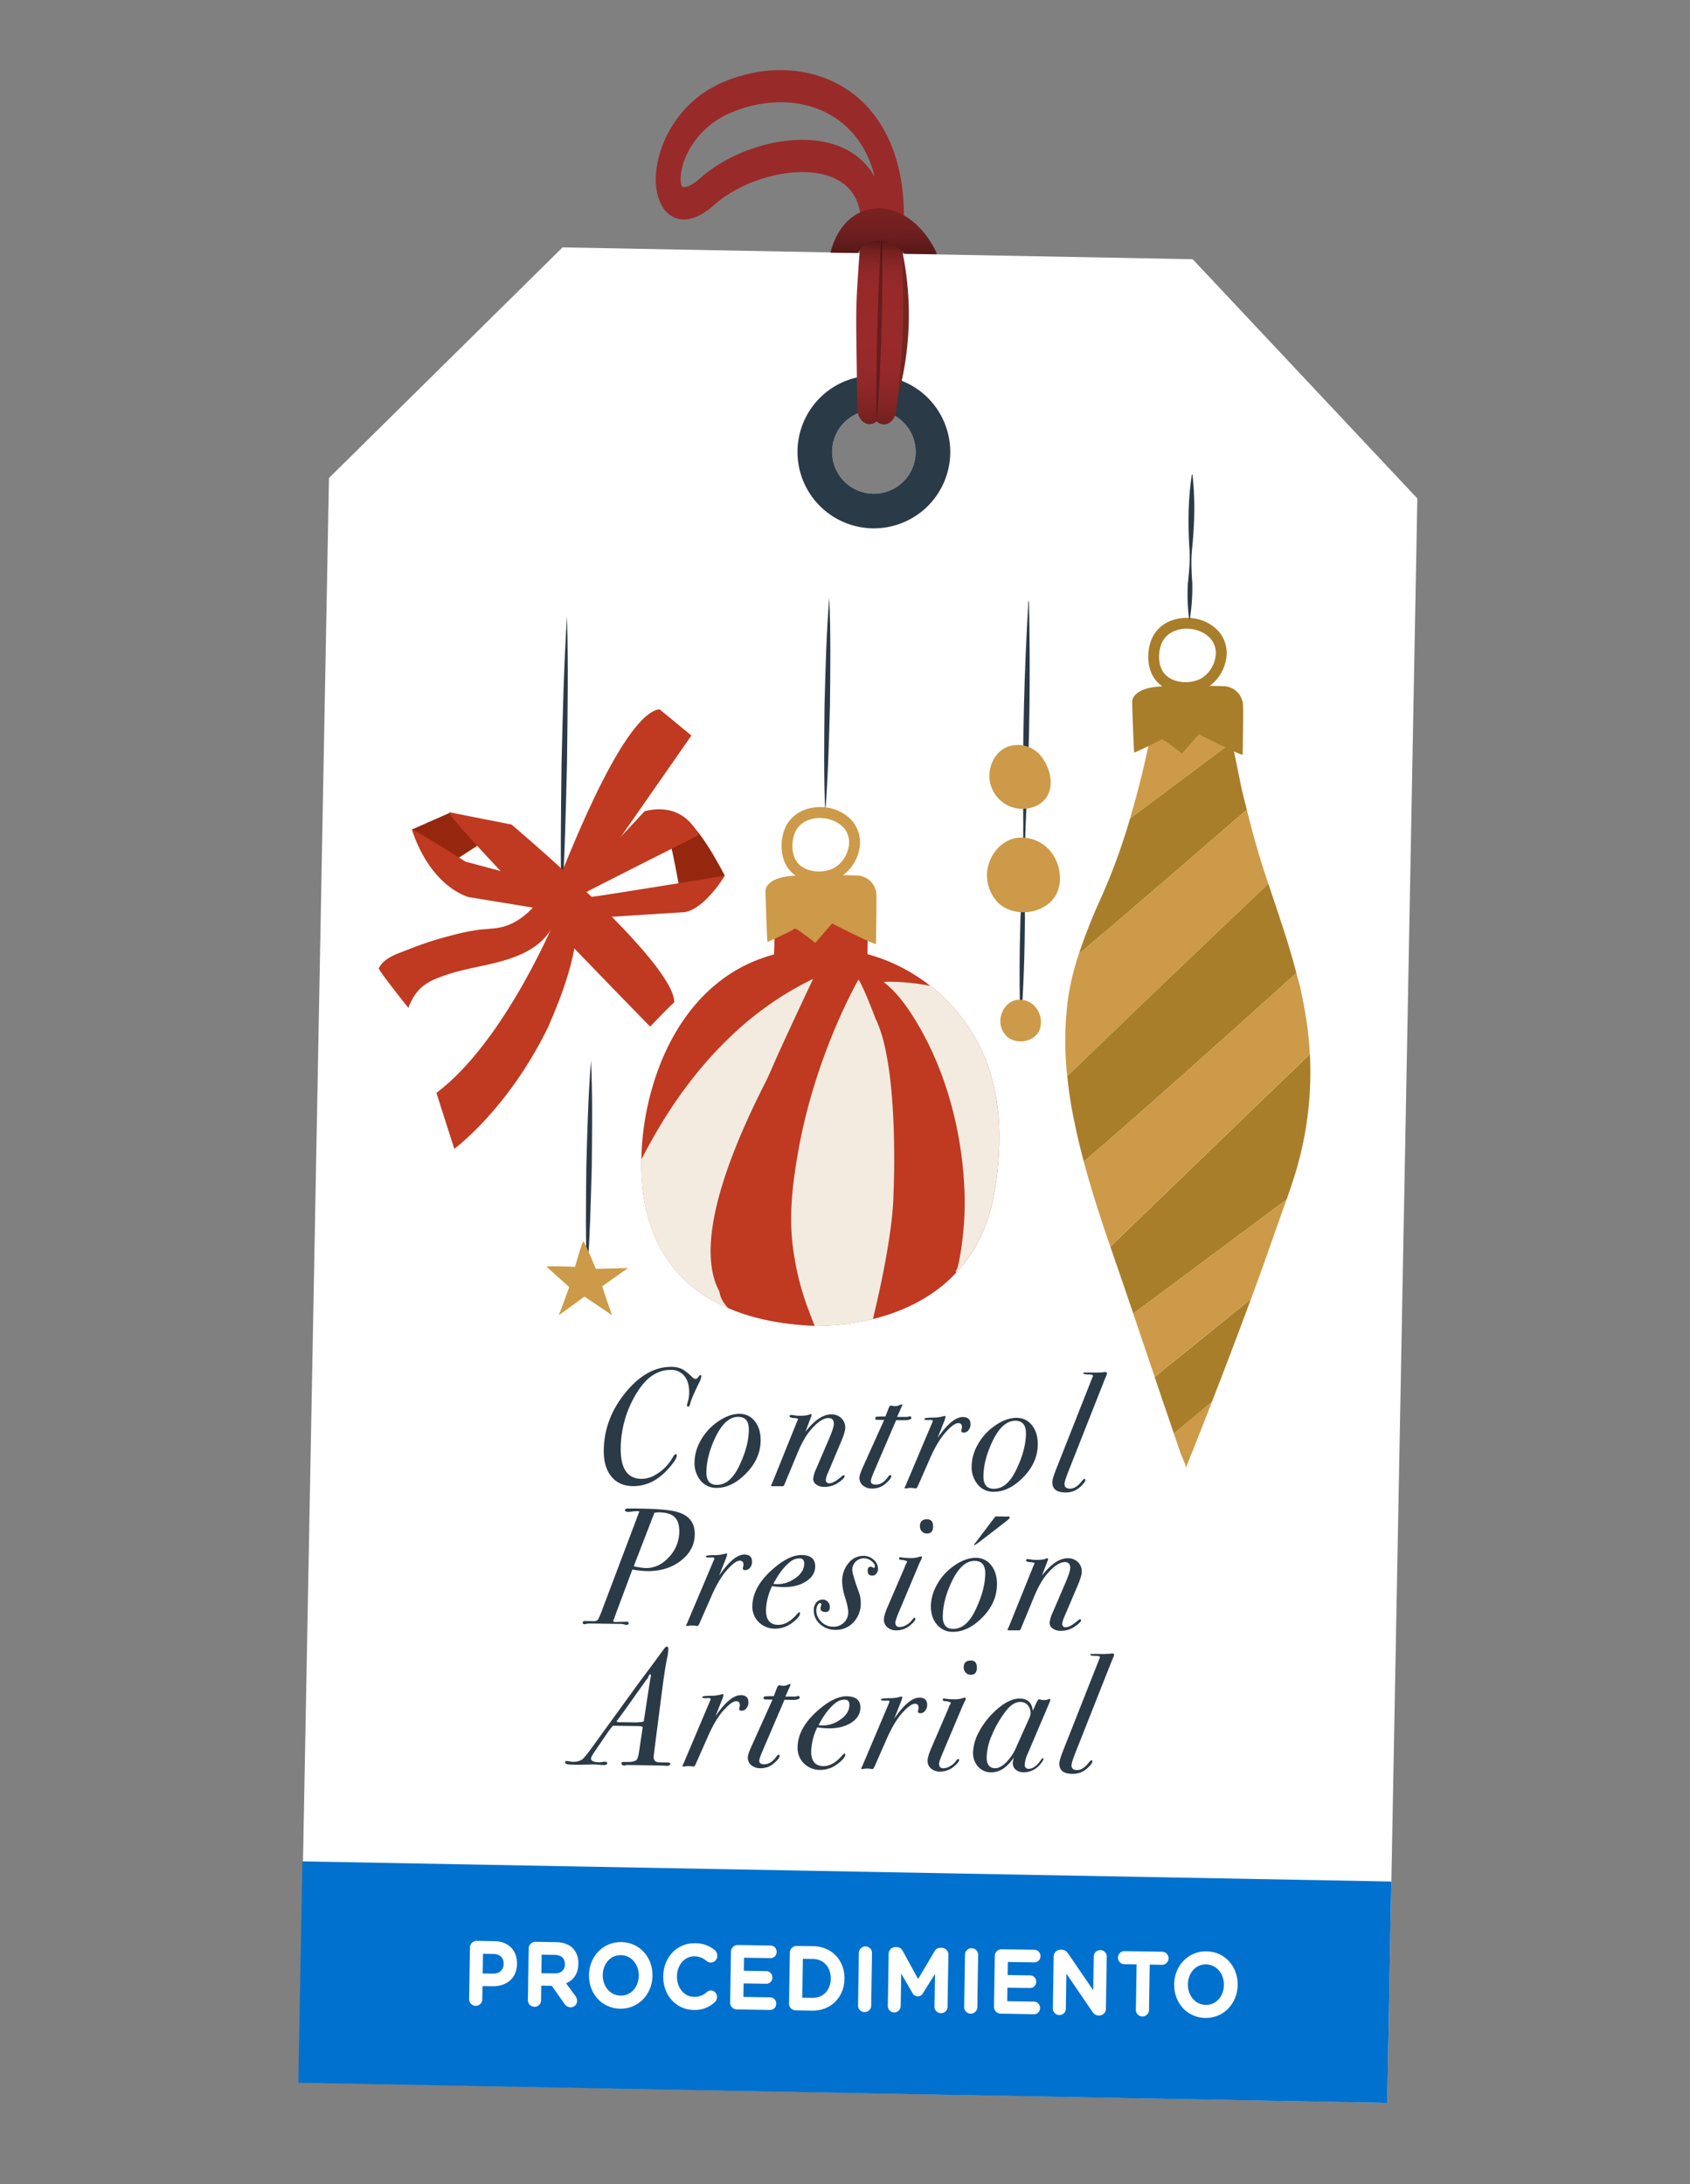 <svg id="Layer_1" data-name="Layer 1" xmlns="http://www.w3.org/2000/svg" xmlns:xlink="http://www.w3.org/1999/xlink" viewBox="0 0 1000 1292"><rect x="0" y="0" width="1000" height="1292" fill="#808080" stroke="none"/><defs><style>.cls-1{fill:#fff;}.cls-2{fill:#2b3a47;}.cls-3{fill:#cc9a48;}.cls-4{fill:#a87e2a;}.cls-5{fill:#bf3a21;}.cls-6{fill:#f3ebe0;}.cls-7{fill:#95270f;}.cls-8{fill:#732520;}.cls-9{fill:url(#linear-gradient);}.cls-10{fill:#992a2a;}.cls-11{fill:url(#linear-gradient-2);}.cls-12{fill:url(#linear-gradient-3);}.cls-13{fill:#0071ce;}</style><linearGradient id="linear-gradient" x1="562.96" y1="225.35" x2="562.96" y2="110.6" gradientTransform="matrix(1, 0.02, -0.02, 1, -39.97, 18.55)" gradientUnits="userSpaceOnUse"><stop offset="0" stop-color="#691d1d"/><stop offset="0.09" stop-color="#7d2222"/><stop offset="0.21" stop-color="#8d2727"/><stop offset="0.33" stop-color="#962929"/><stop offset="0.51" stop-color="#992a2a"/><stop offset="0.74" stop-color="#972929"/><stop offset="0.82" stop-color="#902828"/><stop offset="0.88" stop-color="#852424"/><stop offset="0.93" stop-color="#742020"/><stop offset="0.97" stop-color="#5e1a1a"/><stop offset="1" stop-color="#4a1414"/></linearGradient><linearGradient id="linear-gradient-2" x1="562.92" y1="224.78" x2="562.92" y2="112.68" gradientTransform="matrix(1, 0.02, -0.02, 1, -39.97, 18.55)" gradientUnits="userSpaceOnUse"><stop offset="0" stop-color="#471414"/><stop offset="0.03" stop-color="#4d1616"/><stop offset="0.16" stop-color="#5d1a1a"/><stop offset="0.31" stop-color="#661c1c"/><stop offset="0.51" stop-color="#691d1d"/><stop offset="0.77" stop-color="#671c1c"/><stop offset="0.86" stop-color="#601b1b"/><stop offset="0.93" stop-color="#551717"/><stop offset="0.98" stop-color="#441313"/><stop offset="1" stop-color="#3d1111"/></linearGradient><linearGradient id="linear-gradient-3" x1="564.79" y1="95.27" x2="564.79" y2="125.84" gradientTransform="matrix(1, 0.02, -0.02, 1, -39.97, 18.55)" gradientUnits="userSpaceOnUse"><stop offset="0" stop-color="#782121"/><stop offset="0.27" stop-color="#742020"/><stop offset="0.54" stop-color="#681d1d"/><stop offset="0.82" stop-color="#541717"/><stop offset="1" stop-color="#421212"/></linearGradient></defs><title>Tarjetas_Regalo_Veris_Finales</title><path class="cls-1" d="M705.73,153.35l-372.87-7L194.66,282.78,176.83,1231.9l644,12.1,17.84-949.12ZM516.62,292.06a24.71,24.71,0,1,1,25.17-24.24A24.7,24.7,0,0,1,516.62,292.06Z"/><path class="cls-2" d="M517.94,222.16a45.2,45.2,0,1,0,44.34,46A45.21,45.21,0,0,0,517.94,222.16Zm-1.32,69.9a24.71,24.71,0,1,1,25.17-24.24A24.7,24.7,0,0,1,516.62,292.06Z"/><path class="cls-3" d="M725.54,426.05l-43.31,1.73a574.21,574.21,0,0,1-13.54,56.38C684.07,472.73,709,454.11,729,439.11,727.44,431.89,726,426,725.54,426.05Z"/><path class="cls-4" d="M734.55,465.94c-.48-2.09-3.18-16-5.54-26.83-20,15-44.94,33.62-60.32,45.05a368.14,368.14,0,0,1-16.89,46.32,338.75,338.75,0,0,0-13.37,33.7c18.21-15.11,64-54.6,99.32-85.2C736.66,474.64,735.55,470.3,734.55,465.94Z"/><path class="cls-3" d="M698.65,860c.47,1.39,3.51,7.17,2.94,8.62,0,0,6.48-16.06,15.58-39.45-8.14,6.8-15.87,13.24-22.59,18.82C695.94,852,697.28,856,698.65,860Z"/><path class="cls-4" d="M694.58,848c6.72-5.58,14.45-12,22.59-18.82,6.75-17.36,14.93-38.73,23.06-60.76-20.75,16.78-42.73,34.58-57,46.19Q688.93,831.27,694.58,848Z"/><path class="cls-3" d="M745.15,506.27c-2.72-9-5.12-18.15-7.4-27.29-35.35,30.6-81.11,70.09-99.32,85.2a152.93,152.93,0,0,0-6.3,25.56,191.75,191.75,0,0,0-.64,46.91c24.33-23.6,82.9-79.65,119-113.84C748.65,517.32,746.83,511.82,745.15,506.27Z"/><path class="cls-4" d="M768.93,685.23a204.8,204.8,0,0,0,6.16-61.59c-36.21,34.84-92.41,89-118.05,113.92,4.1,12,8.29,24,12.3,35.92.41,1.2.82,2.39,1.22,3.6,20.46-15.18,60.35-44.89,90.74-67.52C764.14,701.58,766.83,693.55,768.93,685.23Z"/><path class="cls-3" d="M761.3,709.56c-30.39,22.63-70.28,52.34-90.74,67.52q6.32,18.75,12.7,37.49c14.24-11.61,36.22-29.41,57-46.19,5-13.46,9.88-27.11,14.42-40.21C756.83,721.91,759.1,715.75,761.3,709.56Z"/><path class="cls-4" d="M750.49,522.81c-36.1,34.19-94.67,90.24-119,113.84.52,5.09,1.2,10.17,2,15.21,2,11.87,4.66,23.59,7.78,35.22,23.43-19.52,85.87-75.49,125.82-111.48C762.46,557.7,756.34,540.31,750.49,522.81Z"/><path class="cls-3" d="M773,603.48q-1.41-9.26-3.45-18.4c-.71-3.2-1.65-6.32-2.47-9.48-40,36-102.39,92-125.82,111.48,4.55,17,10,33.79,15.74,50.48,25.64-25,81.84-79.08,118.05-113.92C774.74,617,774.07,610.26,773,603.48Z"/><path class="cls-4" d="M700.94,410.05c-6.51-.12-13.08-2.55-17.23-7.83-5.34-6.79-5.05-17-2.51-23.51h0c2.72-7.07,9-11.79,17.27-12.94,9.26-1.32,18.5,2.22,23.62,9a19.57,19.57,0,0,1,3.36,15.54,24.81,24.81,0,0,1-10.71,16.19A25.6,25.6,0,0,1,700.94,410.05ZM687.2,381c-2,5.07-2.06,12.61,1.57,17.21,5,6.37,16.25,6.72,22.56,2.79a18.15,18.15,0,0,0,7.79-11.89,13.24,13.24,0,0,0-2.16-10.5c-3.68-4.85-10.77-7.46-17.59-6.5-5.87.83-10.31,4.06-12.17,8.89Z"/><path class="cls-4" d="M671.17,445.26c-.4-.62-1.27-30.37-1.27-30.37s0-8.17,17.94-8.86c0,0,22.13-.6,36.27-.09a11.77,11.77,0,0,1,11.43,11.52c.16,8-.24,29-.24,29-1.44.38-25.92-12.13-25.92-12.13l-10,11.46s-11.67-9.42-12.3-8.41S671.17,445.26,671.17,445.26Z"/><path class="cls-2" d="M488.31,480.6c-.93-21.22-.63-42.41-.42-63.6.59-21.19,1.07-42.37,2.81-63.54.93,21.22.62,42.4.41,63.6C490.52,438.24,490,459.43,488.31,480.6Z"/><path class="cls-2" d="M347.34,754.45c-.93-21.21-.62-42.41-.41-63.6.58-21.19,1.06-42.37,2.8-63.53.94,21.21.62,42.4.41,63.59C349.55,712.1,349.06,733.29,347.34,754.45Z"/><path class="cls-2" d="M332.28,537.66c-.78-28.86-.33-57.71,0-86.55.73-28.84,1.35-57.67,3.23-86.49.8,28.87.34,57.71,0,86.55C334.78,480,334.15,508.85,332.28,537.66Z"/><path class="cls-2" d="M703.65,366.44a116.06,116.06,0,0,1-.77-21.47c.8-7.13,1.45-14.27.85-21.43-.83-14.32-.69-28.62,1.53-42.87h.32c1.68,14.33,1.28,28.63-.09,42.9-.87,7.14-.48,14.3,0,21.45A116.08,116.08,0,0,1,704,366.45Z"/><path class="cls-2" d="M603.81,606.3c-.7-20.9-.63-41.8,0-62.67,1.15-20.88,1.83-41.75,1.63-62.65q-.66-62.7,3.08-125.3h.32Q610.28,418.4,607.2,481c-1,20.88-1.09,41.76-.72,62.67-.15,20.88-.88,41.77-2.35,62.63Z"/><path class="cls-3" d="M323.3,749.27c1.65-.45,17,.09,17,.09s4.18-15,4.89-15,7.39,16.28,7.39,16.28l19-.49s-14.85,10.51-15.16,10.71,5.72,17.18,5.72,17.18l-16.29-11s-15.69,11.46-15.27,11,6.26-16.62,6.26-16.62Z"/><path class="cls-5" d="M458.24,544.31c.49,2.85-.56,29.84-.56,29.84l55.41,1,.79-42.15Z"/><path class="cls-3" d="M483.94,522c-6.5-.12-13.06-2.55-17.21-7.83-5.34-6.8-5.05-17-2.51-23.51h0c2.73-7.06,9-11.77,17.27-12.94,9.2-1.33,18.49,2.22,23.62,9a19.55,19.55,0,0,1,3.36,15.56,24.84,24.84,0,0,1-10.72,16.19A25.68,25.68,0,0,1,483.94,522Zm1.69-38.1a19.57,19.57,0,0,0-3.24.19c-5.87.83-10.31,4.07-12.17,8.89h0c-2,5.07-2.05,12.61,1.57,17.22,5,6.35,16.24,6.74,22.55,2.78a18.22,18.22,0,0,0,7.8-11.89A13.22,13.22,0,0,0,500,490.62C496.88,486.54,491.37,484.05,485.63,483.94Z"/><path class="cls-3" d="M454.19,557.25c-.4-.62-1.27-30.37-1.27-30.37s-.05-8.18,17.94-8.86c0,0,22.13-.6,36.27-.1a11.8,11.8,0,0,1,11.44,11.53c.15,8-.25,29-.25,29-1.43.38-25.92-12.14-25.92-12.14l-10,11.47s-11.68-9.42-12.31-8.41S454.19,557.25,454.19,557.25Z"/><path class="cls-5" d="M589,701.94c-3.38,22.58-12.06,39.16-23.22,51-14.45,15.43-32.87,23.32-49.3,27.39a139.25,139.25,0,0,1-34.44,4c-3.21-.06-5-.23-5-.23-18.64-1.24-33.76-4.88-46.14-10.26-43-18.44-52-57.09-51.38-87.71-.13-.13,0-.13,0-.13v-.52a162.5,162.5,0,0,1,6.73-43.11c9.21-31,27.89-59.58,58.26-73a104.17,104.17,0,0,1,105.93,13.83.45.45,0,0,1,.25.14A106,106,0,0,1,576.4,613C592.36,640.22,593.58,671.52,589,701.94Z"/><path class="cls-6" d="M481.15,579.05S465.07,613,457.94,629.2c-2.15,5.11-4.44,10.08-7,14.93-10.84,22.06-42.69,87-25.42,119.6.51.52-.08,4.25,5.35,10.14-43-18.44-52-57.09-51.38-87.71-.13-.13,0-.13,0-.13,1.21-2.55,2.54-5,3.87-7.39,12.67-23.45,28.14-45.3,47.28-63.85A191,191,0,0,1,481.15,579.05Z"/><path class="cls-6" d="M528.71,705.69c-.31,23-8.17,58.15-12.22,74.68a139.25,139.25,0,0,1-34.44,4c-1.1-2.73-2.21-5.58-3.19-8.3a162.22,162.22,0,0,1-10-41c-2-18.57.45-37.32,3.75-55.53,10.34-56.95,35.34-100,35.34-100,3,4,10.12,23.09,10.12,23.09C532.29,631.37,528.71,705.69,528.71,705.69Z"/><path class="cls-6" d="M589,701.94c-3.38,22.58-12.06,39.16-23.22,51-.24-.77-.36-1.29-.24-1.29,1.42,0,3.21-12.81,3.35-13.84a182.06,182.06,0,0,0,1.61-37.42c-1.93-34.27-11.81-70-30.19-99-4.75-7.55-10.27-14.87-17.38-20.4-.25-.27,11.47-.82,27.51,2.18a.45.45,0,0,1,.25.14A106,106,0,0,1,576.4,613C592.36,640.22,593.58,671.52,589,701.94Z"/><polygon class="cls-7" points="267.94 509.71 291.23 494.64 266.49 480.68 243.66 490.75 267.94 509.71"/><path class="cls-5" d="M266.31,480.59c.18.08,36.37,7.19,36.37,7.19s97,81.58,96.28,105.32c-1,.23-14.26,14.23-14.26,14.23S256.17,475.86,266.31,480.59Z"/><path class="cls-5" d="M243.73,490.85c-.54-1.59,31.65,18.85,31.65,18.85l33.08,8.87,33.08,22.62-64.06-10.45S255.32,525.57,243.73,490.85Z"/><path class="cls-7" d="M396.32,498.29c.8,0,6.23,29.86,6.23,29.86l26.33-10.09s-16.74-33-24.53-32.59Z"/><path class="cls-5" d="M381.5,479.85,339.33,525l4.31,4.48c.81-.79,69.73-35.42,69.73-35.42S405.76,473.92,381.5,479.85Z"/><path class="cls-5" d="M350,530.55c1,.22,78.87-12.49,78.87-12.49s-11.54,19.35-23.56,21.52L351.37,543Z"/><path class="cls-5" d="M318.51,533.06c-1,.68-1.92,2.42-2.75,3.35a44.36,44.36,0,0,1-7.32,6.57,31.81,31.81,0,0,1-12.3,5.65c-4.55.91-9.2.89-13.79,1.53a139.58,139.58,0,0,0-14.83,3.13,203.94,203.94,0,0,0-25.85,8.37c-6.27,2.51-14.21,4.66-17.55,11.16-.47.91,17.65,23.59,17.67,23.61-.32-.4,1.07-3.09,1.23-3.46a28.09,28.09,0,0,1,5.23-7.74c4.34-4.45,10.1-6.57,15.86-8.52,12-4.06,24.57-5.38,36.6-9.27,7.2-2.34,14.6-5.76,20.09-11.1,5.24-5.11,8.93-11.89,11.48-18.68Z"/><path class="cls-5" d="M330.54,520.42c.74,0,36.61-97.67,59.67-100.86l18.91,15.57L345.46,526.5S329.81,520.41,330.54,520.42Z"/><path class="cls-5" d="M340.83,547.07l-11.09-5.8s-30.32,74.31-71.5,105.27l10.58,33.09s31.93-23.43,55.71-72.44C324.79,606,342.32,569.18,340.83,547.07Z"/><path class="cls-3" d="M594.85,442.38c-6.21,3.09-9.79,10.82-9.42,17.59a20,20,0,0,0,11.09,16.62c7.74,3.72,18.91,2,23.29-5.94,4-7.34,1.18-16.88-3.65-23.11a17.47,17.47,0,0,0-19.5-5.9A13,13,0,0,0,594.85,442.38Z"/><path class="cls-3" d="M584.16,515.43a23,23,0,0,0,7.13,19.23c10.61,9.21,30.5,5.35,34.9-8.45,2.45-7.65.29-17-4.94-23a22.16,22.16,0,0,0-19-7.59C592.4,496.76,585.23,505.86,584.16,515.43Z"/><path class="cls-3" d="M592,602.53a11.14,11.14,0,0,0-.08,1.52,12.59,12.59,0,0,0,4,9.21c5.92,5.14,17,3,19.48-4.72a14,14,0,0,0-2.76-12.85,12.39,12.39,0,0,0-10.59-4.24C596.63,592.11,592.63,597.19,592,602.53Z"/><path class="cls-8" d="M526.61,149.65c-5.21,43.69-.54,56.76,4.13,86.88a183.51,183.51,0,0,0,3.37-86.89C532.64,147.44,529.59,149,526.61,149.65Z"/><path class="cls-9" d="M534.58,138.62c0-.67,0-1.29.09-2l-25.16-.38c0,.64,0,1.24-.06,1.9L509,144.3c-2.56,35-2.58,35.67-2.11,68.42.11,7.57.25,16.91.38,28.86.06,5.28,3.42,9.44,7.45,9.35a6.26,6.26,0,0,0,4-1.66A6.4,6.4,0,0,0,522,251a7.32,7.32,0,0,0,.93.09c3.65.05,6.87-3.44,7.41-8.27,4.74-42.48,4.28-59.28,3.88-74.1A288.41,288.41,0,0,1,534.58,138.62Z"/><path class="cls-10" d="M511.66,61.53c-20.79-21.15-54.11-26-84.86-12.45-24.42,10.78-37,34.37-38.59,53-.95,11,2,20.28,7.86,24.85,4,3.12,12.84,6.52,26.76-5.88,19.33-17.21,57.71-26.53,76.39-12.28,7.51,5.72,10.86,14.78,10.29,27.55l25.16.38C536.82,96.22,523.42,73.48,511.66,61.53ZM506.73,92.2c-23.89-18.21-68.34-8.13-92.13,13-6.7,6-10.21,5.74-10.92,5.19-.55-.43-1.18-2.7-.86-6.4,1.05-12.13,10.45-28.83,28.59-36.84a75.33,75.33,0,0,1,31.46-6.65c15.33.23,29.47,5.72,39.69,16.1,7.22,7.35,12.25,16.74,15.05,28.08A41.12,41.12,0,0,0,506.73,92.2Z"/><path class="cls-11" d="M521.65,138.38c-1.93,27.27-3.59,75.69-2.94,110.89C521.74,215.73,522.79,162.86,521.65,138.38Z"/><path class="cls-12" d="M507.59,149.71a13.4,13.4,0,0,1,9.62-7.07c5.32-.93,12.19,1.27,18,7.49l19.12.28a11.12,11.12,0,0,0-.76-2.09c-8.72-17.48-23.71-27.15-38.2-24.66-11.49,2-20.19,11.29-23.89,25.53,0,.09,0,.18-.05.28Z"/><path class="cls-2" d="M415,814.11a11.46,11.46,0,0,1-1.44,4.14q-4.35,8.76-5.22,12.31c-.26,1.05-.64,1.57-1.13,1.57s-.73-.34-.72-1a18.32,18.32,0,0,1,.68-2.46,18,18,0,0,0,.62-4.85q.09-6.13-2.8-9.74a9.82,9.82,0,0,0-7.94-3.68q-11.94-.17-20.3,13.66a63.14,63.14,0,0,0-9.46,32.4q-.25,18.19,12.05,18.37a15.54,15.54,0,0,0,8.29-2.25,27.28,27.28,0,0,0,10.25-10.09c.81-1.49,1.5-2.24,2.05-2.23.37,0,.55.27.54.8q0,2.26-5.26,8.1-9.13,10.13-20.8,10-8.17-.12-12.73-5.77t-4.42-15.54q.27-18.6,12.83-34t27.26-15.25a14.25,14.25,0,0,1,6.77,1.58,36.22,36.22,0,0,1,5.63,4.64,2.69,2.69,0,0,0,1.83.92q1.1,0,2.13-1.86a1.09,1.09,0,0,1,.74-.38C414.81,813.41,415,813.65,415,814.11Z"/><path class="cls-2" d="M450.08,852.34q-.16,11.58-10.12,20.76-7.81,7.21-16.17,7.1a11.82,11.82,0,0,1-9.3-4.39,16.2,16.2,0,0,1-3.52-11A26.25,26.25,0,0,1,414.16,853a32.16,32.16,0,0,1,8.23-10.18q8-6.52,15.33-6.42a11.1,11.1,0,0,1,9,4.48Q450.17,845.31,450.08,852.34Zm-7-6.54q.11-7.51-6.14-7.61-7.62-.11-13.39,11.6Q418.1,861,418,870.9q-.1,7.43,6.05,7.52,7.71.11,13-10.52Q443,855.9,443.1,845.8Z"/><path class="cls-2" d="M500.14,844.76c0,1.59-.86,4.34-2.5,8.23L490,871.09a14.75,14.75,0,0,0-1.35,4.26,1.87,1.87,0,0,0,2.12,2.12q2.61,0,7.72-4.44a1.49,1.49,0,0,1,.75-.29c.37,0,.56.17.55.5q0,1.2-3.11,3.43a14.82,14.82,0,0,1-8.94,2.94A7.89,7.89,0,0,1,483,878.2a4.06,4.06,0,0,1-1.81-3.46,19.32,19.32,0,0,1,1.83-6l7.59-17.7q2.76-6.44,2.79-8.72c0-2.26-1-3.4-3.17-3.43q-4.21-.06-10,6.39-4.4,4.9-8.1,13.76l-7.79,18.7c-.32,1-.72,1.48-1.21,1.47l-2,0-1.1,0-2.48,0h-.65c-.42,0-.64-.18-.63-.51a1.26,1.26,0,0,1,.28-.58l.67-1.47,14.55-36.08a9.87,9.87,0,0,0,.47-.88c-.05-.46-.81-.73-2.28-.82-1.84-.09-2.75-.46-2.74-1.12,0-.46.35-.69,1-.68a18.06,18.06,0,0,1,2,.23,15.68,15.68,0,0,0,2.11.23q4.95.06,6.53-.7a2.94,2.94,0,0,1,.83-.29.51.51,0,0,1,.54.6,1.2,1.2,0,0,1-.1.5l-3.53,9.26c.5-.6,1.22-1.43,2.15-2.49q6.9-7.78,13.24-7.69a8.15,8.15,0,0,1,5.94,2.32A7.68,7.68,0,0,1,500.14,844.76Z"/><path class="cls-2" d="M539.25,838.74c0,.92-1.3,1.4-3.87,1.43l-3.49,0-1.65,0L517.42,870q-2.1,4.85-2.11,6.13c0,1.39.92,2.1,2.82,2.12q4.13.06,7.41-4.64c.5-.66.87-1,1.12-1,.49,0,.73.24.72.7,0,.86-1,2.24-3.09,4.12a11.77,11.77,0,0,1-8.4,3.15,8,8,0,0,1-5.35-1.85,5.76,5.76,0,0,1-2-4.58c0-1.18.75-3.38,2.21-6.59L523.17,840l-3.77-.06c-1,0-1.56-.24-1.55-.68,0-.81.44-1.22,1.3-1.2H520a7.7,7.7,0,0,1,1.47-.08c.86,0,1.68,0,2.48-.06l1.62-4.24q.86-2.16,1.32-2.16a9.59,9.59,0,0,1,1.42.17,10.93,10.93,0,0,0,1.51.17,7.69,7.69,0,0,0,3-.87,1.5,1.5,0,0,1,.65-.17c.3,0,.45.14.45.4l-1,2.33-2.09,4.66,2.2,0,3.49,0a4.23,4.23,0,0,0,1.11-.18,5,5,0,0,1,.73-.19C538.93,837.94,539.26,838.21,539.25,838.74Z"/><path class="cls-2" d="M574.28,842.7a5.24,5.24,0,0,1-1.24,3.4,3.52,3.52,0,0,1-2.78,1.39c-1,0-1.46-.38-1.45-1.11l.2-1a4.29,4.29,0,0,0,.2-1.09c0-1.59-.71-2.39-2.17-2.41q-2.67,0-7.52,5.44t-9.22,15.42l-6.83,15.55c-.63,1.52-1.16,2.27-1.59,2.26a18.65,18.65,0,0,0-2.84-.34,8.16,8.16,0,0,0-2.49.27H536c-.55,0-.82-.15-.82-.41,0-.07.1-.2.28-.39l.48-1,16-37.9c0-.53-.39-.8-1.18-.81h-.37a5,5,0,0,1-1.19.09l-.92,0c-.92,0-1.38-.25-1.37-.71s1.6-.64,4.78-.73a21.36,21.36,0,0,0,6.44-.8,7.78,7.78,0,0,1,.83-.18c.37,0,.55.2.55.6a22.13,22.13,0,0,1-1.25,3.65l-3.52,8.86q8.63-12.56,15.05-12.47C572.84,838.32,574.32,839.79,574.28,842.7Z"/><path class="cls-2" d="M614.06,854.64q-.16,11.6-10.12,20.76-7.82,7.22-16.17,7.1a11.79,11.79,0,0,1-9.31-4.39,16.17,16.17,0,0,1-3.51-11,26.08,26.08,0,0,1,3.19-11.74,32.31,32.31,0,0,1,8.23-10.19q8-6.52,15.33-6.42a11.13,11.13,0,0,1,9,4.49Q614.15,847.62,614.06,854.64Zm-7-6.53q.1-7.53-6.14-7.62-7.62-.11-13.39,11.6-5.47,11.22-5.62,21.12-.1,7.42,6.05,7.51,7.71.1,13-10.51Q606.94,858.21,607.08,848.11Z"/><path class="cls-2" d="M655.05,812.53a7.32,7.32,0,0,1-.47,1.38q-.29.8-1,2.37L632.3,870.15q-2.38,6-2.41,7.8,0,2.67,3.27,2.71c2.2,0,4.42-1.32,6.67-4.06.93-1.18,1.52-1.76,1.77-1.76.43,0,.64.24.63.7q0,1.29-3.09,4.12a12.43,12.43,0,0,1-9,3.24q-7.53-.1-7.45-6.17c0-1.33.82-4,2.41-8l21.33-54a3.36,3.36,0,0,0,.29-.7c0-.59-.57-.9-1.73-.92-2.7,0-4-.26-4-.67s.29-.47.84-.46l2.52,0,2.53,0a46.55,46.55,0,0,0,5.88-.18,10.75,10.75,0,0,1,1.38-.11C654.73,811.74,655.06,812,655.05,812.53Z"/><path class="cls-2" d="M411.1,907.7q-.14,9.38-8.3,15.64t-20,6.09a63.32,63.32,0,0,1-8.62-.92L365,953.05c-.32.85-.79,2.2-1.43,4l-.57,1.48a.86.86,0,0,0-.19.29c0,.46.39.7,1.18.71l7.08-.2q.92.24.9.9c0,.73-.5,1.05-1.48,1l-2.38-.53-18-.26a15.19,15.19,0,0,0-3.31.21c-.67.15-.88.23-.64.23-.92,0-1.37-.31-1.37-.91s.42-1,1.21-1h1l4.78.07a2.59,2.59,0,0,0,2.41-1.6,64.58,64.58,0,0,0,2.56-6.24l19.65-52c.26-.72.89-2.43,1.91-5.11a7.15,7.15,0,0,0-1.19-.12,21.45,21.45,0,0,0-2.94.21,22.09,22.09,0,0,1-2.21.21q-2.21,0-2.19-1c0-.66.63-1,1.85-1h.74l1.56,0H375l5,.08Q393,892.73,399,894,411.25,896.64,411.1,907.7Zm-9.16-1.51q.07-6-2.77-8.73t-9.38-2.8a15.6,15.6,0,0,0-2.57.26L375,926.55a37.36,37.36,0,0,0,7.05,1.08q7.73.12,13.73-6.42A22,22,0,0,0,401.94,906.19Z"/><path class="cls-2" d="M445,924.06a5.17,5.17,0,0,1-1.24,3.4,3.53,3.53,0,0,1-2.78,1.4c-1,0-1.46-.38-1.45-1.11l.2-1a4.14,4.14,0,0,0,.2-1.09c0-1.58-.71-2.38-2.17-2.4q-2.67,0-7.52,5.44t-9.22,15.42l-6.83,15.55c-.63,1.51-1.16,2.26-1.59,2.26a18.65,18.65,0,0,0-2.84-.34,8.54,8.54,0,0,0-2.49.26h-.55c-.55,0-.82-.15-.82-.41,0-.07.1-.2.28-.4l.48-1,16.05-37.9c0-.53-.39-.8-1.18-.81h-.37a5.11,5.11,0,0,1-1.19.08h-.92c-.92,0-1.38-.25-1.37-.71s1.6-.64,4.78-.73a21.36,21.36,0,0,0,6.44-.8,5.66,5.66,0,0,1,.83-.18c.37,0,.55.2.55.6a22.47,22.47,0,0,1-1.25,3.65l-3.52,8.86q8.63-12.55,15-12.47C443.59,919.68,445.07,921.16,445,924.06Z"/><path class="cls-2" d="M482.37,926.77q-.08,5.34-5.45,8.78t-13.55,3.33a47.3,47.3,0,0,1-6.51-.59,34.7,34.7,0,0,0-3.6,14.06q-.12,8.77,7.13,8.87,5.6.07,11-6.1c.8-.9,1.33-1.35,1.58-1.35s.45.17.45.5c0,1.5-1.49,3.35-4.4,5.53a16.64,16.64,0,0,1-10.33,3.68,13.51,13.51,0,0,1-9.77-3.9,12.67,12.67,0,0,1-3.73-9.54q.17-11.06,11.51-21.28,9.94-8.94,17.66-8.84Q482.47,920,482.37,926.77Zm-6.5-1.78c0-2-.91-3.08-2.8-3.11a9,9,0,0,0-5.82,2.3Q462,928.46,457.61,937c.73.07,1.56.12,2.48.13a17.34,17.34,0,0,0,10.05-3.23Q475.8,930.25,475.87,925Z"/><path class="cls-2" d="M519.54,928.08a4.32,4.32,0,0,1-1,2.86,3,3,0,0,1-2.41,1.15c-1.83,0-2.74-1-2.71-2.91,0-1.58.65-2.36,1.87-2.35a2.38,2.38,0,0,1,.87.31,2.28,2.28,0,0,0,1,.31c.36,0,.55-.22.56-.68,0-1.12-.67-2.22-2.07-3.3a7.14,7.14,0,0,0-4.29-1.64,6.92,6.92,0,0,0-7.08,6.83q0,2.48,4.13,13.82a17.26,17.26,0,0,1,.92,6.06,16,16,0,0,1-4.38,11.23,13.79,13.79,0,0,1-10.62,4.4,13.34,13.34,0,0,1-9.18-3.44,10.55,10.55,0,0,1-3.61-8.22A6.82,6.82,0,0,1,483,948a4.81,4.81,0,0,1,3.84-1.73,4,4,0,0,1,3,1.33,4.28,4.28,0,0,1,1.2,3.09c0,2-.93,3-2.71,2.93s-2.83-.73-2.81-2.12a4.19,4.19,0,0,1,.25-1.38,6.46,6.46,0,0,0,.24-.79c0-.66-.24-1-.72-1s-1.07.43-1.54,1.32a6.34,6.34,0,0,0-.73,2.91,9.06,9.06,0,0,0,2.91,6.77,9.8,9.8,0,0,0,7,3,8.7,8.7,0,0,0,6.36-2.38,8.36,8.36,0,0,0,2.62-6.2c0-1.79-.59-4.7-1.85-8.75a32,32,0,0,1-1.75-9.53,16.49,16.49,0,0,1,3.78-10.79,11.07,11.07,0,0,1,8.92-4.28,8.83,8.83,0,0,1,6,2.36A7,7,0,0,1,519.54,928.08Z"/><path class="cls-2" d="M545.53,921.51a3.58,3.58,0,0,1-.48,1.18q-.66,1.18-2.18,4.81L532,953.34c-1.46,3.47-2.19,5.63-2.21,6.49,0,1.78.82,2.68,2.54,2.7a8.07,8.07,0,0,0,4-1.26,10,10,0,0,0,3.49-3.11c.56-.77,1-1.16,1.3-1.15s.55.2.54.59q0,1.18-2.62,3.49a12.57,12.57,0,0,1-8.77,3.39,7.8,7.8,0,0,1-5.25-1.85,5.79,5.79,0,0,1-2-4.59q0-2.47,2.41-8l9.87-22.84a8.58,8.58,0,0,1,1.14-2.56,1.32,1.32,0,0,0,.29-.69c0-.59-1.34-1-4-1.24-.48-.13-.73-.35-.72-.66,0-.56.25-.83.74-.83l1.38.22a29.68,29.68,0,0,0,4.13.26,14.85,14.85,0,0,0,5.43-.62,4.16,4.16,0,0,1,1.29-.38C545.32,920.72,545.54,921,545.53,921.51Zm6.59-18.42q-.06,4.15-3.64,4.1a4,4,0,0,1-3-1.28,4.3,4.3,0,0,1-1.15-3.13q.06-4.06,4.28-4Q552.18,898.83,552.12,903.09Z"/><path class="cls-2" d="M589.93,937.49q-.16,11.58-10.12,20.76-7.81,7.21-16.17,7.1a11.82,11.82,0,0,1-9.3-4.39q-3.62-4.31-3.52-11a26.14,26.14,0,0,1,3.2-11.75A32.1,32.1,0,0,1,562.24,928q8-6.53,15.33-6.42a11.1,11.1,0,0,1,9,4.48Q590,930.46,589.93,937.49ZM583,931q.1-7.53-6.14-7.62-7.62-.11-13.38,11.6-5.49,11.22-5.62,21.12-.1,7.43,6,7.51,7.71.1,13-10.51Q582.82,941.06,583,931Zm14.52-33.28c0,.33-.63,1-1.86,2L582.33,910c-3.41,2.66-5.29,4-5.66,4-.18,0-.27-.07-.27-.2a.92.92,0,0,1,.19-.49l.56-.59L589,897.07l6.89.1C597,897.05,597.48,897.22,597.47,897.68Z"/><path class="cls-2" d="M640.09,929.91q0,2.4-2.51,8.23l-7.69,18.11a14.62,14.62,0,0,0-1.34,4.26,1.87,1.87,0,0,0,2.11,2.12q2.63,0,7.72-4.45a1.67,1.67,0,0,1,.75-.29c.38,0,.56.18.56.5q0,1.2-3.11,3.43a14.7,14.7,0,0,1-9,2.94,7.77,7.77,0,0,1-4.71-1.41,4.07,4.07,0,0,1-1.8-3.46,19.18,19.18,0,0,1,1.82-5.94l7.6-17.71c1.84-4.29,2.76-7.2,2.79-8.72q0-3.39-3.17-3.43-4.23-.06-10,6.4-4.38,4.89-8.09,13.75L604.27,963c-.32,1-.73,1.47-1.22,1.47l-2,0-1.1,0-2.48,0h-.64c-.43,0-.64-.17-.64-.5a1.23,1.23,0,0,1,.29-.59l.66-1.47,14.56-36.07c.19-.33.34-.62.47-.88-.06-.46-.82-.74-2.28-.82-1.84-.09-2.75-.47-2.74-1.13,0-.46.34-.68,1-.67a15.34,15.34,0,0,1,2,.22,15.84,15.84,0,0,0,2.11.23c3.31.05,5.48-.19,6.53-.7a2.58,2.58,0,0,1,.83-.28c.37,0,.55.2.55.6a1.37,1.37,0,0,1-.1.49L616.55,932c.5-.6,1.21-1.43,2.15-2.49q6.9-7.78,13.24-7.69a8.18,8.18,0,0,1,5.93,2.32A7.66,7.66,0,0,1,640.09,929.91Z"/><path class="cls-2" d="M396.61,1043.59c0,.73-1.06,1.12-3.14,1.16,2.26-.06,1.07-.18-3.58-.34l-7-.1-12.12-.17a3.44,3.44,0,0,1-1.47.27c-1,0-1.56-.41-1.54-1.21q0-.89,1-.87l2,0h1a10.38,10.38,0,0,0,4.42-.83q1.29-.57,2-5.52l2-13.34a2.76,2.76,0,0,0,.1-.79c0-.46-1.09-.71-3.29-.74l-8.18-.11-4.68-.07-1.47,0c-.37.4-1.18,1.39-2.43,3l-8.72,12.79c-1.19,1.73-1.78,2.94-1.79,3.61q0,2.12,5,2.19a9.91,9.91,0,0,0,1.65-.18,9.85,9.85,0,0,1,1.66-.17c.85,0,1.28.35,1.27,1s-.84,1.07-2.5,1l-5-.37-8.36.18a60.28,60.28,0,0,1-7.53-.25c-1-.18-1.55-.57-1.54-1.16s.32-.79.93-.78a11.54,11.54,0,0,1,1.83.22,12.09,12.09,0,0,0,1.83.23,10,10,0,0,0,5.26-1.22q1.47-.87,6.07-7.26l27.06-37.31q2.43-3.33,7.4-9.91l8.23-11.19c.63-.85,1.15-1.28,1.58-1.27.61,0,.92.48.9,1.4a27.92,27.92,0,0,1-.72,5.45q-1.27,5.93-2.82,17.91l-4.54,35.25c-.41,3.23-.62,5-.62,5.35,0,1.92,1.06,3,3.26,3.12l5.42.07C396.25,1042.79,396.61,1043.08,396.61,1043.59Zm-11.48-52.24c0-.59-.11-.89-.36-.89s-.71.4-1,1.21a4,4,0,0,1-.85,1.52q-.57.69-3,4.11l-10,14.07c-1.13,1.56-2.59,3.58-4.4,6.06a1.59,1.59,0,0,0-.56.68c0,.53.41.76,1.27.71l1.84,0,4.59.07c4.53.13,7.28-.06,8.27-.58L384,998.14c.2-1.31.5-3.12.9-5.41A9,9,0,0,0,385.13,991.35Z"/><path class="cls-2" d="M442.85,1007.22a5.19,5.19,0,0,1-1.24,3.4,3.52,3.52,0,0,1-2.78,1.39c-1,0-1.46-.38-1.45-1.11l.2-1a3.89,3.89,0,0,0,.2-1.09c0-1.58-.7-2.39-2.17-2.41q-2.67,0-7.52,5.44t-9.21,15.42L412,1042.84q-.94,2.27-1.59,2.25a20,20,0,0,0-2.84-.34,8.38,8.38,0,0,0-2.48.27h-.55c-.55,0-.83-.15-.82-.41,0-.07.09-.2.28-.39l.47-1,16.05-37.9c0-.53-.39-.8-1.18-.81H419a4.93,4.93,0,0,1-1.19.09l-.92,0c-.92,0-1.37-.25-1.37-.71s1.6-.63,4.79-.72a22.17,22.17,0,0,0,6.44-.8,6.24,6.24,0,0,1,.83-.19q.54,0,.54.6a21.09,21.09,0,0,1-1.25,3.65l-3.52,8.86q8.63-12.56,15.05-12.46Q442.91,1002.86,442.85,1007.22Z"/><path class="cls-2" d="M473.2,1004.18c0,.92-1.31,1.4-3.88,1.43l-3.49-.05-1.65,0-12.82,29.9q-2.08,4.85-2.11,6.13,0,2.09,2.82,2.13c2.76,0,5.22-1.52,7.41-4.65.5-.66.87-1,1.12-1,.49,0,.73.24.72.71,0,.85-1,2.23-3.09,4.11a11.74,11.74,0,0,1-8.4,3.15,8,8,0,0,1-5.34-1.85,5.72,5.72,0,0,1-2-4.57c0-1.19.75-3.39,2.2-6.59l12.42-27.59-3.77-.06c-1,0-1.55-.24-1.55-.68,0-.81.45-1.21,1.3-1.2h.83a7.83,7.83,0,0,1,1.47-.08c.86,0,1.68,0,2.48-.06l1.62-4.24q.86-2.16,1.32-2.16a9.44,9.44,0,0,1,1.42.17,11.09,11.09,0,0,0,1.51.17,7.64,7.64,0,0,0,2.95-.87,1.69,1.69,0,0,1,.65-.17c.3,0,.46.14.45.4l-1,2.33-2.09,4.66,2.21,0,3.49,0a3.52,3.52,0,0,0,1.1-.18,4.9,4.9,0,0,1,.74-.19C472.87,1003.38,473.2,1003.65,473.2,1004.18Z"/><path class="cls-2" d="M509.11,1010.33q-.08,5.34-5.45,8.79t-13.55,3.32a47.3,47.3,0,0,1-6.51-.59,34.87,34.87,0,0,0-3.6,14.06q-.12,8.77,7.13,8.87,5.61.08,11-6.1c.81-.9,1.33-1.35,1.58-1.35s.46.17.45.5c0,1.5-1.49,3.35-4.39,5.53a16.67,16.67,0,0,1-10.34,3.68,13.5,13.5,0,0,1-9.77-3.89,12.64,12.64,0,0,1-3.72-9.54q.15-11.07,11.5-21.29,9.94-8.94,17.66-8.84Q509.21,1003.6,509.11,1010.33Zm-6.5-1.78q0-3.06-2.8-3.11a9,9,0,0,0-5.82,2.3q-5.21,4.29-9.64,12.84c.74.07,1.56.12,2.48.13a17.32,17.32,0,0,0,10.06-3.23Q502.53,1013.81,502.61,1008.55Z"/><path class="cls-2" d="M548.62,1008.7a5.2,5.2,0,0,1-1.24,3.4,3.5,3.5,0,0,1-2.78,1.4c-1,0-1.46-.38-1.45-1.11l.2-1a3.73,3.73,0,0,0,.19-1.08c0-1.59-.7-2.39-2.16-2.41q-2.67,0-7.52,5.44t-9.22,15.42l-6.83,15.55c-.63,1.51-1.16,2.26-1.59,2.26a18.65,18.65,0,0,0-2.84-.34,8.54,8.54,0,0,0-2.49.26h-.55c-.55,0-.82-.15-.82-.41,0-.07.1-.2.28-.4l.48-1,16.05-37.9c0-.53-.39-.8-1.18-.81h-.37a5.11,5.11,0,0,1-1.19.08h-.92c-.92,0-1.38-.25-1.37-.71s1.6-.64,4.78-.73a21.36,21.36,0,0,0,6.44-.8,8.4,8.4,0,0,1,.83-.18c.37,0,.55.2.55.6a21.09,21.09,0,0,1-1.25,3.65l-3.52,8.86q8.63-12.56,15-12.46Q548.68,1004.35,548.62,1008.7Z"/><path class="cls-2" d="M571.44,1005.06a3.48,3.48,0,0,1-.47,1.18c-.44.78-1.17,2.39-2.18,4.81l-10.93,25.84c-1.45,3.47-2.19,5.63-2.2,6.49,0,1.78.82,2.68,2.53,2.7a8.1,8.1,0,0,0,4-1.26,9.9,9.9,0,0,0,3.48-3.11c.56-.77,1-1.16,1.31-1.15s.54.2.54.59c0,.79-.89,1.95-2.62,3.49a12.59,12.59,0,0,1-8.77,3.39,7.83,7.83,0,0,1-5.26-1.85,5.75,5.75,0,0,1-2-4.59c0-1.65.83-4.31,2.41-8l9.87-22.84a8.11,8.11,0,0,1,1.14-2.56,1.29,1.29,0,0,0,.28-.69c0-.59-1.33-1-4-1.24-.49-.13-.73-.35-.73-.66,0-.56.26-.83.75-.83l1.37.22a29.92,29.92,0,0,0,4.13.26,14.85,14.85,0,0,0,5.43-.62,4.23,4.23,0,0,1,1.29-.38C571.24,1004.27,571.45,1004.54,571.44,1005.06Zm6.6-18.43q-.06,4.17-3.64,4.11a4,4,0,0,1-3-1.28,4.26,4.26,0,0,1-1.15-3.13c0-2.71,1.46-4,4.28-4C576.91,982.36,578.08,983.8,578,986.63Z"/><path class="cls-2" d="M621.48,1005.77a10.94,10.94,0,0,1-.76,2.06l-12.54,29.47a19.23,19.23,0,0,0-1.84,6.49c0,1.71.76,2.58,2.36,2.6,2.38,0,4.8-1.7,7.23-5.23.5-.73.87-1.09,1.12-1.09a.34.34,0,0,1,.36.4c0,.73-.7,1.88-2.07,3.44a12.34,12.34,0,0,1-9.7,4.52,7,7,0,0,1-4.62-1.55,4.79,4.79,0,0,1-1.74-3.89,11.53,11.53,0,0,1,.7-3.45q-5.93,9-13.54,8.92a10.11,10.11,0,0,1-7.75-3.42,12.08,12.08,0,0,1-2.92-8.49,27.17,27.17,0,0,1,3.67-12.3,46.5,46.5,0,0,1,9.44-12.12q8-7.41,14.62-7.31,6.88.1,7.61,7.24l2.37-5.22c.5-1,.94-1.57,1.3-1.56a7.83,7.83,0,0,1,1.1.21,8.06,8.06,0,0,0,1.29.22,8.25,8.25,0,0,0,3.12-.42,1.22,1.22,0,0,1,.65-.22C621.31,1005.07,621.49,1005.31,621.48,1005.77Zm-11.68,8a7.12,7.12,0,0,0-1.63-5,5.63,5.63,0,0,0-4.34-1.93q-4.59-.07-8.89,5.7a62.53,62.53,0,0,0-8,13.87,35.48,35.48,0,0,0-3.12,12.85c-.07,4.47,1.61,6.74,5,6.78,2,0,4.11-1.09,6.43-3.36a28.23,28.23,0,0,0,5.86-8.61l7.4-16.5A12,12,0,0,0,609.8,1013.81Z"/><path class="cls-2" d="M659.23,979a7.58,7.58,0,0,1-.47,1.38q-.28.79-1,2.37l-21.32,53.87q-2.38,6-2.41,7.79c0,1.79,1.06,2.69,3.27,2.72s4.43-1.32,6.67-4.06c.93-1.18,1.52-1.76,1.77-1.76.43,0,.64.24.63.7q0,1.29-3.09,4.12a12.43,12.43,0,0,1-9,3.24q-7.53-.11-7.45-6.17c0-1.33.82-4,2.41-8l21.33-54a3.16,3.16,0,0,0,.29-.69c0-.59-.57-.9-1.74-.92-2.69,0-4-.26-4-.68s.29-.46.84-.45l2.52,0,2.53,0a46.55,46.55,0,0,0,5.88-.18,10.75,10.75,0,0,1,1.38-.11C658.91,978.17,659.24,978.43,659.23,979Z"/><rect class="cls-13" x="177.77" y="1107.06" width="644.44" height="130.99" transform="translate(21.68 -9.01) rotate(1.06)"/><path class="cls-1" d="M278.08,1152.31a4,4,0,0,1,3.95-4.14l10.55.17c8.43.13,13.45,5.61,13.32,13.39v.11c-.14,8.82-6.57,13.3-14.5,13.17l-5.9-.09-.12,7.57a3.9,3.9,0,1,1-7.78-.13Zm13.69,15.25c3.89.06,6.2-2.41,6.25-5.68v-.11c.05-3.76-2.34-5.81-6.22-5.87l-6-.1-.19,11.66Z"/><path class="cls-1" d="M312.81,1152.86a4,4,0,0,1,4-4.14l12.26.2c4.5.07,8,1.49,10.24,4a12.45,12.45,0,0,1,2.89,8.76v.11c-.09,6-2.93,9.65-7.25,11.48l5.29,7.17a5.07,5.07,0,0,1,1.21,3.23,3.75,3.75,0,0,1-3.74,3.81,4.58,4.58,0,0,1-3.81-2.24l-7.41-10.47-6.21-.1-.13,8.34a3.9,3.9,0,1,1-7.77-.13Zm15.43,14.56c3.78.06,6-2.08,6-5.29V1162c.06-3.6-2.24-5.48-6-5.54l-7.73-.13-.17,11Z"/><path class="cls-1" d="M348.52,1168.4v-.11c.17-10.84,8.23-19.59,19.14-19.41s18.59,9.06,18.42,19.89v.11c-.17,10.84-8.24,19.59-19.15,19.42S348.35,1179.23,348.52,1168.4Zm29.44.46v-.11c.1-6.53-4.25-12-10.51-12.14s-10.69,5.17-10.79,11.7v.11c-.1,6.53,4.26,12,10.52,12.15S377.85,1175.4,378,1168.86Z"/><path class="cls-1" d="M392.45,1169.09V1169c.17-10.83,7.88-19.59,18.74-19.42a17.81,17.81,0,0,1,11.75,4.06,4.26,4.26,0,0,1,1.46,3.34,3.81,3.81,0,0,1-6.21,3.17,11.12,11.12,0,0,0-7.17-2.84c-6-.09-10.34,5.18-10.44,11.71v.11c-.11,6.54,4,12.05,10.06,12.14a10.87,10.87,0,0,0,7.72-2.87,3.53,3.53,0,0,1,2.34-.89,3.8,3.8,0,0,1,3.57,3.93,4.06,4.06,0,0,1-1.36,3,17,17,0,0,1-12.65,4.59C399.86,1188.82,392.27,1180,392.45,1169.09Z"/><path class="cls-1" d="M432.05,1184.48l.47-29.73a4,4,0,0,1,4-4.13l19.59.31a3.64,3.64,0,0,1,3.43,3.81,3.6,3.6,0,0,1-3.55,3.65l-15.75-.25-.12,7.73,13.48.21a3.63,3.63,0,0,1,3.42,3.81,3.58,3.58,0,0,1-3.54,3.65l-13.48-.21-.12,8,16,.26a3.62,3.62,0,0,1,3.42,3.81,3.58,3.58,0,0,1-3.54,3.65l-19.84-.32A4,4,0,0,1,432.05,1184.48Z"/><path class="cls-1" d="M467.36,1155.3a4,4,0,0,1,3.95-4.13l9.9.15c11.1.18,18.65,8.52,18.48,19.25v.11c-.17,10.73-8,18.94-19.09,18.76l-9.89-.15a4,4,0,0,1-3.82-4.26Zm13.36,26.57c6.36.1,10.73-4.46,10.84-11.21v-.11c.1-6.75-4.11-11.56-10.47-11.66l-6-.09-.37,23Z"/><path class="cls-1" d="M508.21,1155.62a3.9,3.9,0,1,1,7.77.12l-.48,30.39a3.9,3.9,0,1,1-7.77-.13Z"/><path class="cls-1" d="M525.83,1156a4,4,0,0,1,3.95-4.14l.86,0a4,4,0,0,1,3.5,2.23l9.13,16.65,9.7-16.4a3.74,3.74,0,0,1,3.52-2.07h.85a4,4,0,0,1,3.83,4.26l-.48,30.27a3.88,3.88,0,1,1-7.73-.12l.3-19-7,11.22a3.51,3.51,0,0,1-6.46-.1l-6.54-11.27-.3,19a3.94,3.94,0,0,1-3.9,4,3.89,3.89,0,0,1-3.72-4.14Z"/><path class="cls-1" d="M571,1156.61a3.9,3.9,0,1,1,7.78.12l-.48,30.39a3.9,3.9,0,1,1-7.78-.12Z"/><path class="cls-1" d="M588.16,1187l.47-29.73a4,4,0,0,1,4-4.14l19.59.31a3.65,3.65,0,0,1,3.43,3.82,3.59,3.59,0,0,1-3.55,3.64l-15.75-.24-.12,7.73,13.48.21a3.62,3.62,0,0,1,3.42,3.81,3.58,3.58,0,0,1-3.54,3.65l-13.48-.21-.12,8,16,.25a3.64,3.64,0,0,1,3.42,3.82,3.58,3.58,0,0,1-3.54,3.65L592,1191.2A4,4,0,0,1,588.16,1187Z"/><path class="cls-1" d="M623.47,1157.55a4,4,0,0,1,3.95-4.13h.81c1.87,0,3,1,4,2.52l14.66,21.47.31-19.66a3.85,3.85,0,1,1,7.67.12l-.48,30.33a4,4,0,0,1-3.95,4.13h-.25c-1.87,0-3-1-4-2.51L631,1167.58l-.32,20.42a3.85,3.85,0,1,1-7.68-.12Z"/><path class="cls-1" d="M672.54,1162.08l-7.48-.11a3.88,3.88,0,0,1,.13-7.74l22.71.36a3.88,3.88,0,0,1-.12,7.74l-7.47-.12-.42,26.52a3.9,3.9,0,1,1-7.77-.13Z"/><path class="cls-1" d="M694.77,1173.87v-.11c.18-10.83,8.24-19.58,19.15-19.41s18.59,9.06,18.42,19.9v.11c-.17,10.83-8.23,19.58-19.14,19.41S694.6,1184.71,694.77,1173.87Zm29.44.47v-.11c.1-6.53-4.26-12-10.52-12.15s-10.68,5.17-10.79,11.7v.11c-.1,6.54,4.25,12,10.52,12.15S724.1,1180.87,724.21,1174.34Z"/></svg>